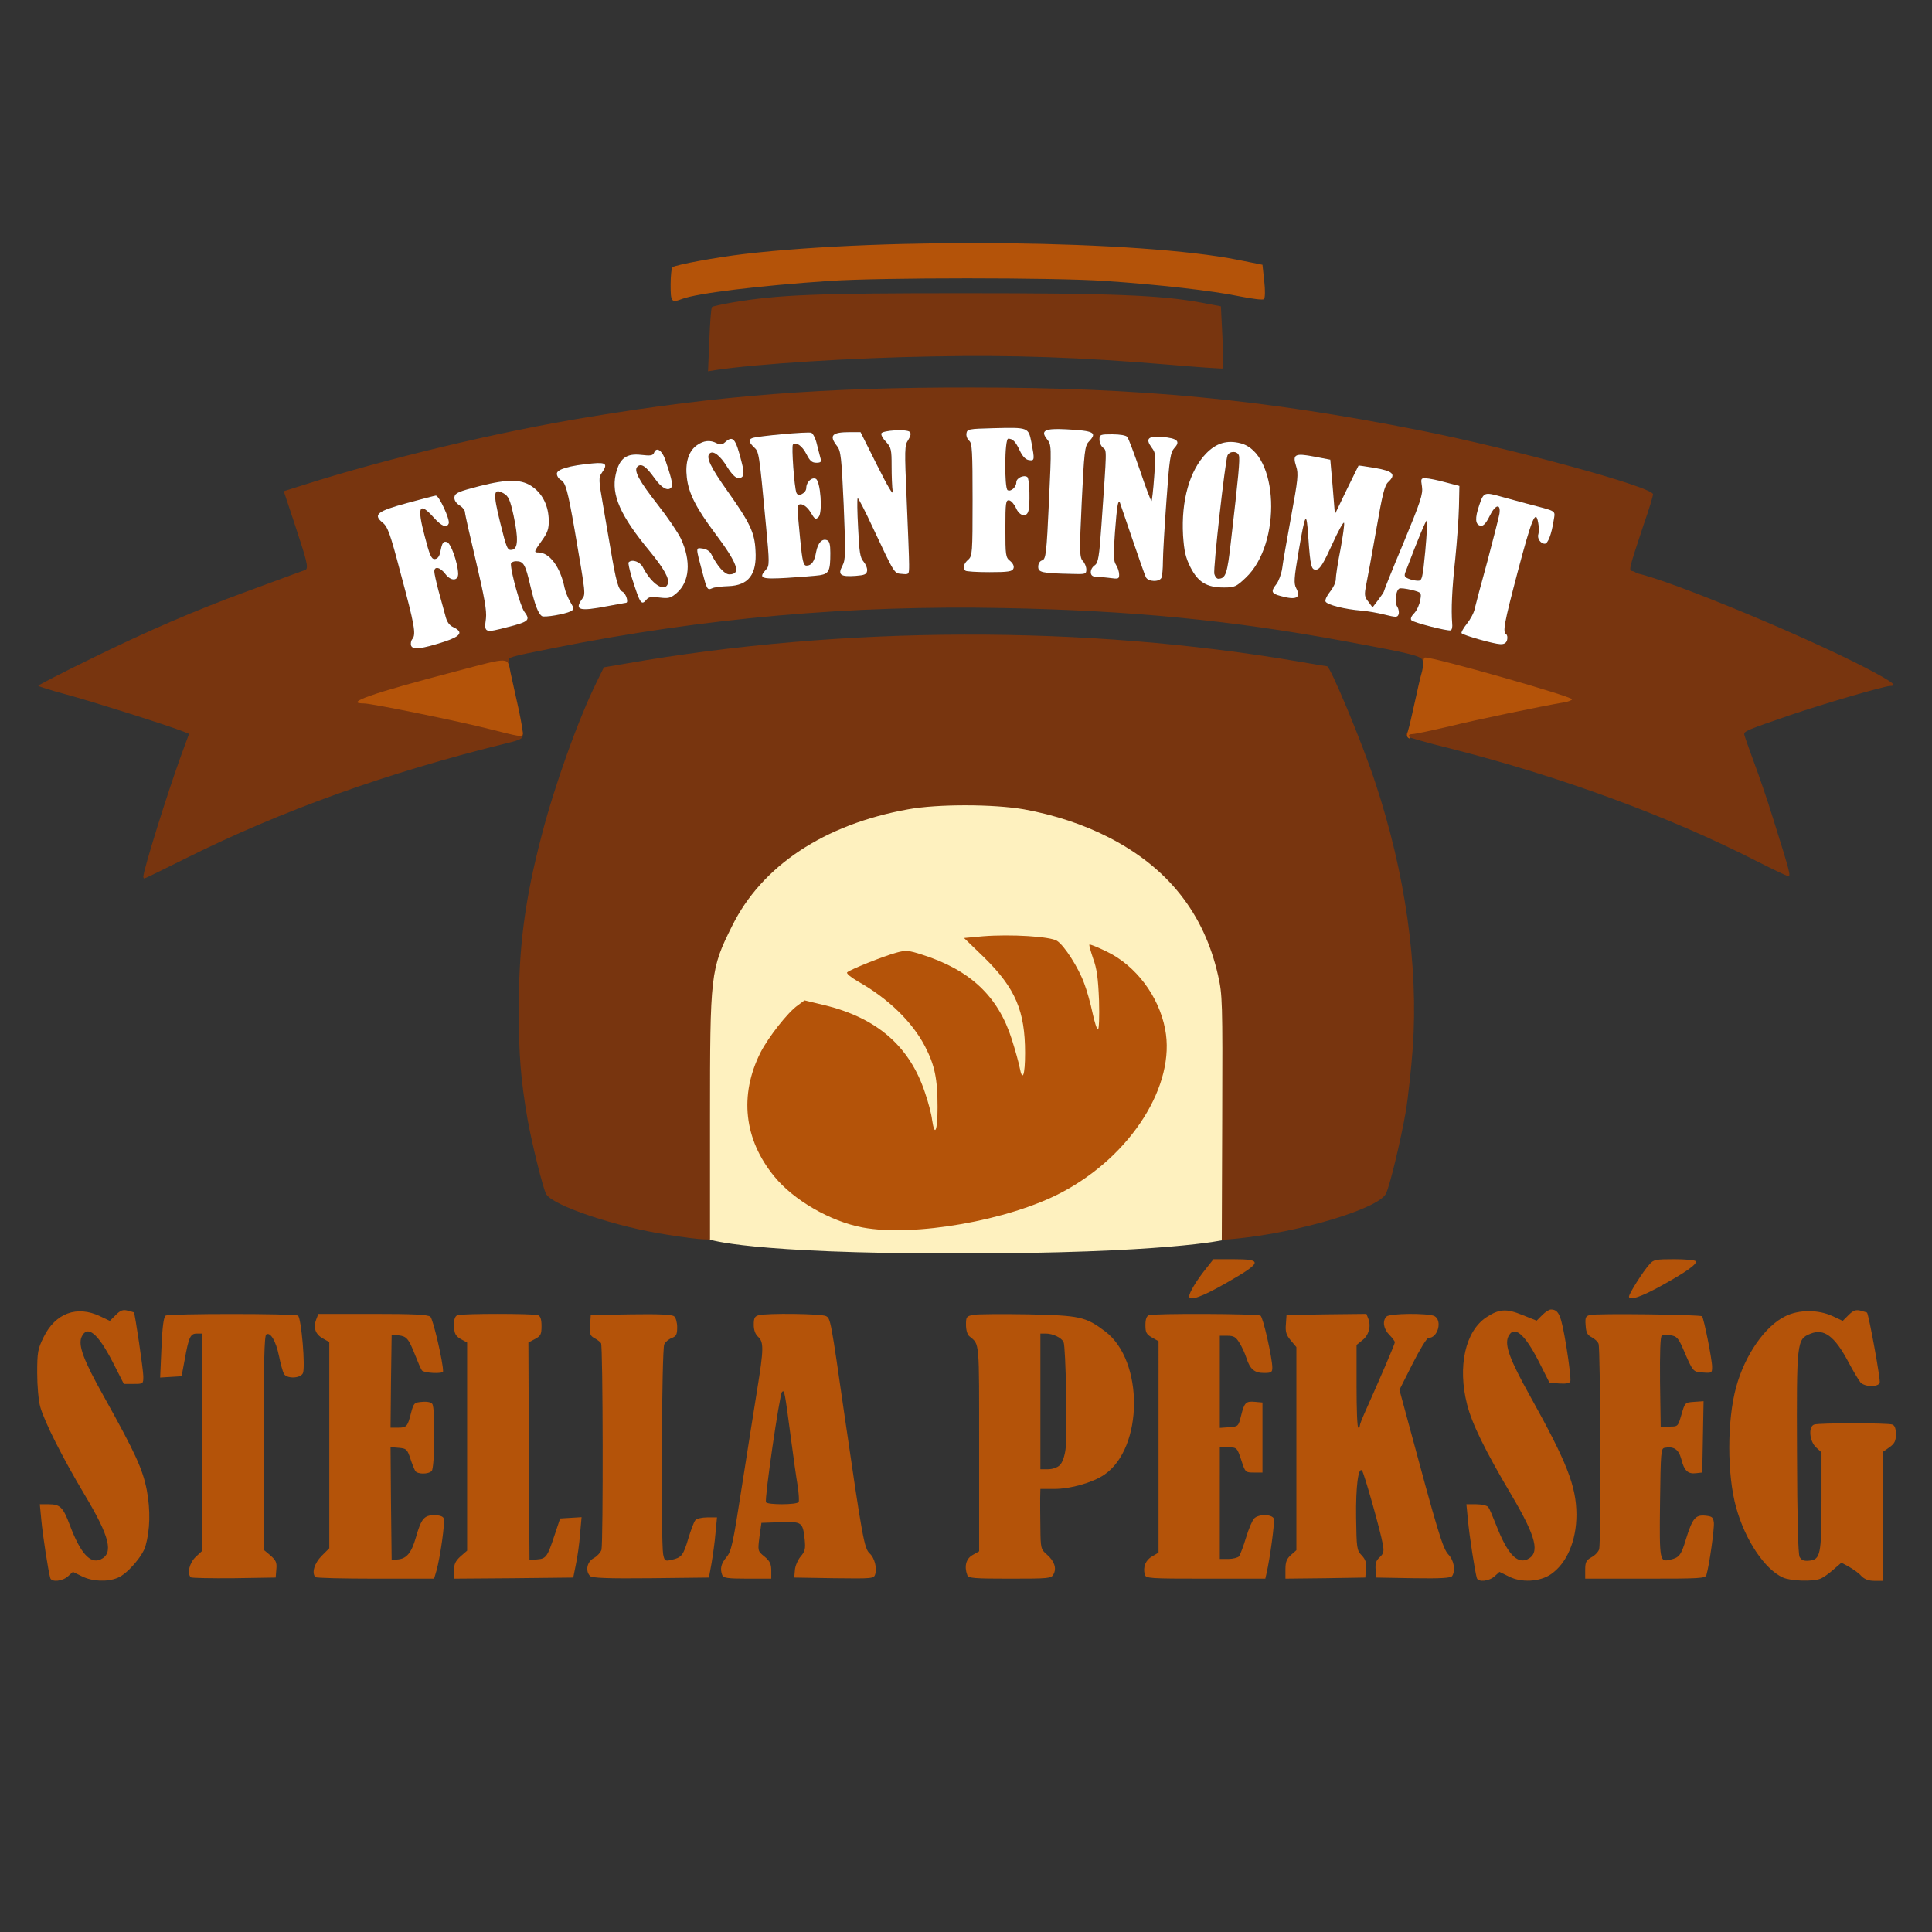 <?xml version="1.0" encoding="utf-8"?>
<!-- Generator: Adobe Illustrator 25.3.1, SVG Export Plug-In . SVG Version: 6.00 Build 0)  -->
<svg version="1.1" id="Réteg_1" xmlns="http://www.w3.org/2000/svg" xmlns:xlink="http://www.w3.org/1999/xlink" x="0px" y="0px"
	 viewBox="0 0 883 883" style="enable-background:new 0 0 883 883;" xml:space="preserve">
<rect x="0" y="0" width="883" height="883" fill="#333333" stroke="none"/>
<style type="text/css">
	.st0{display:none;}
	.st1{display:inline;}
	.st2{fill:#FFFFFF;}
	.st3{fill:#FEF1BF;}
	.st4{fill:#B45309;}
	.st5{fill:#78350F;}
</style>
<g id="l7CZmdHaYYYPdiS4zWKo7KA" class="st0">
	<g class="st1">
		<path id="pkBfESPFS" class="st2" d="M-77.5,441.5V3.5h519h519v438v438h-519h-519V441.5z M714.3,768c0.3-0.3,0.1-1-0.4-1.5
			c-1.4-1.4-544.3-0.9-544.7,0.5c-0.1,0.7,27.4,1.2,80.3,1.5C350.4,769.1,713.6,768.7,714.3,768z M714.3,747.3
			c0.3-1.7-13.2-1.8-272.2-1.8c-180.6,0-272.7,0.3-273.1,1c-0.3,0.6-0.3,1.5,0,2c0.4,0.7,91.8,0.9,272.8,0.8
			C700.1,749,714,748.9,714.3,747.3z M50.2,718.4c3.3-1.2,8.7-6.2,11.3-10.4c3.4-5.5,4.3-14.5,2.5-24.2c-1.8-9.4-4.6-15.7-17.8-39.2
			c-10-17.8-12.6-24.2-12.7-30.4c0-7,1.2-8.7,6.3-8.7c4.1-0.1,4.2-0.1,1.7-1.5c-6.3-3.6-13.9,0.6-18.6,10.1
			c-2.4,4.8-2.9,7.2-2.9,13.4c0,4.1,0.6,9.8,1.4,12.5c1.9,6.9,9.5,21.9,19.5,38.8c9.8,16.3,11.6,20.8,11.6,28.3c0,7-2.2,9.4-8.4,9.4
			c-7.2,0-10.7-4-15.7-17.7c-2-5.4-4.1-8.3-6.2-8.3c-0.5,0-0.6,1.2-0.4,2.8c0.3,1.5,1.3,7.8,2.3,14c1,6.1,2.1,11.2,2.5,11.2
			c0.3,0,1.2-0.7,1.9-1.5c1.7-2.1,7.8-1.8,12,0.5C44.6,719.7,46.3,719.9,50.2,718.4z M706,716.4c5.1-3.5,9.3-10.5,10.6-17.9
			c2.3-12.9-1.7-24.4-20.1-57c-8.4-15-11-21.5-11-27.8c0-6.1,1.5-8,6.5-8.4l4-0.3l-4.3-1.5c-4-1.2-4.7-1.2-8,0.6
			c-4.2,2.2-8.7,8.2-10.2,13.3c-4.4,15.3-0.4,28,19.5,61.6c9.7,16.3,11.5,20.6,11.5,28.1c0,7.1-2.1,9.4-8.6,9.4
			c-6.2,0-10-3.9-14.3-14.5c-4.1-10.3-4.5-10.9-6.6-11.3c-1.4-0.3-1.6,0.1-1.2,2.5c0.3,1.5,1.3,7.9,2.3,14.1
			c0.9,6.1,2,11.2,2.4,11.2s1.3-0.7,2-1.5c1.7-2.1,7.8-1.8,12,0.5C696.7,719.9,701.4,719.5,706,716.4z M830.8,717.6
			c0.8-0.8-0.4-1.1-4.6-1.1c-4.7,0-5.8-0.4-6.7-2.1c-1.8-3.2-1.9-97.2-0.2-102.2c1.7-4.6,5.4-6.7,11.9-6.7c4.7-0.1,4.7-0.1,2.3-1.5
			c-12.3-7-30.2,8.9-37.2,33c-2,6.9-2.3,10.2-2.3,24.5c0,14.4,0.3,17.5,2.4,24.5c4.4,15.2,13.2,28.2,21.5,32
			C821.3,719.6,829,719.4,830.8,717.6z M857.5,690.3V661l3.2-2.7c4.8-4,2.7-4.8-13.7-4.8s-18.2,0.6-14.2,4.8l2.7,2.8v25
			c0,20.6-0.3,25.4-1.6,27.9l-1.5,3l2.8-2.7c2.1-2,3.9-2.8,6.6-2.8c3.7,0,9.9,3.1,12.6,6.4c0.7,0.9,1.7,1.6,2.2,1.6
			S857.5,706.4,857.5,690.3z M123,717.5c0.3-0.6-0.8-2.2-2.4-3.6l-3.1-2.6l0.2-52.1L118,607l4.2-0.3c5.1-0.4,6.5,1.4,8.4,10.3
			c1.5,7.3,2.6,9.8,4.1,8.9c1.5-1,0.2-20.5-1.5-21.6c-1.6-1-52.8-1-54.4,0c-0.7,0.5-1.5,4.9-1.9,11.6c-0.7,10.3-0.6,10.8,1.2,10.4
			c1.5-0.2,2.2-1.8,3.3-7.8c2.1-12,2.2-12,8.6-12h5.5v52.9v52.9l-2.5,1.6c-1.4,0.9-2.5,2.3-2.5,3.1c0,1.3,2.5,1.5,15.9,1.5
			C116.1,718.5,122.6,718.1,123,717.5z M196.4,715.3c1.5-4.9,3.5-18.8,2.8-19.5c-1.4-1.3-3.8,2.3-5.7,8.7
			c-2.9,9.8-4.3,11.2-11.6,11.4L176,716l-0.3-28.8l-0.2-28.8l6.7,0.3l6.8,0.3l1.6,5c0.9,2.9,2.2,5,3,5c1.1,0,1.5-2.4,1.7-11.5
			c0.2-11.1-0.5-14.9-2.6-13.6c-0.5,0.3-1.3,2.3-1.7,4.3c-1.2,6.8-1.9,7.3-9.1,7.3h-6.4l0.2-24.2L176,607l5.8,0.1
			c6.9,0.2,7.6,0.8,10.8,8.9c2.4,6.2,4.4,9.3,5.5,8.3c1-1.1-2.9-18.2-4.5-19.6c-1.2-0.9-6.9-1.2-23.6-1c-18.6,0.3-22,0.5-22.3,1.8
			c-0.1,0.8,1.1,2.3,2.8,3.2l3,1.7v50.2v50.1l-3,2.8c-1.6,1.5-3,3.3-3,3.9c0,0.8,7.2,1.1,23.9,1.1h23.9L196.4,715.3z M260.2,712
			c0.6-3.3,1.5-8.2,1.8-10.8c0.6-4.4,0.5-4.9-1.1-4.5c-1.4,0.2-2.6,2.5-4.4,7.8c-3.8,11.3-3.7,11.3-11.1,11.4L239,716l-0.3-52.7
			l-0.2-52.7l3-1.6c3.3-1.7,3.9-3.9,1.4-4.9c-2.4-0.9-29.7-0.7-31.2,0.2c-1.8,1.2-0.6,3.7,2.4,5l2.4,1.2v50.6v50.6l-3,2.6
			c-1.6,1.5-3,3-3,3.4c0,0.5,10.9,0.7,24.3,0.6L259,718L260.2,712z M321,717.3c0.9-2.3,3.3-20.3,2.9-20.8c-1.4-1.4-4.1,2.5-6,9
			c-1.2,4-2.9,7.9-3.7,8.7c-0.8,0.8-4.1,1.7-7.4,2l-6,0.6l-0.6-3.3c-0.4-1.8-0.7-25.1-0.7-51.9c0-42.4,0.2-48.9,1.6-50.9
			c0.8-1.2,2.1-2.2,2.9-2.2c2.1,0,2.8-1.9,1.5-3.5c-1-1.2-4.4-1.5-16.7-1.5c-13.3,0-15.4,0.2-16,1.6c-0.4,1.1,0.1,2.2,1.3,3
			c1,0.7,2.5,1.8,3.2,2.4c1,0.9,1.2,11.6,1,51.6c-0.3,48.3-0.4,50.6-2.2,51.9c-1,0.8-2.3,1.6-2.9,1.8s-0.7,0.9-0.3,1.5
			C274,719.1,320.4,719,321,717.3z M349.5,717.6c0-0.5-1.4-2-3.1-3.2l-3.2-2.2l0.7-9c0.3-4.9,0.8-9.3,1.2-9.8
			c0.3-0.5,5.7-0.9,11.9-0.9c13.4,0,12.9-0.4,14,11.1c0.7,7.1,0.6,7.7-1.9,10.6c-1.4,1.7-2.6,3.4-2.6,3.7s6.8,0.6,15,0.6
			c13.9,0,15-0.1,15-1.8c0-1.1-0.9-2.7-2-3.7c-2.5-2.3-3.3-6.5-11.5-63c-6.4-44.4-6.4-44.4-8.7-45.6c-2.2-1.2-25.2-0.9-26.4,0.4
			c-0.4,0.4,0.2,1.7,1.4,3c3,3.2,2.9,10.8-0.3,30.7c-1.4,8.5-4.5,28.5-7,44.4c-3.7,23.6-4.9,29.4-6.5,31.1c-3.6,3.8-2.6,4.5,6,4.5
			C345.9,718.5,349.5,718.1,349.5,717.6z M478.1,717.3c0.4-0.6-0.6-2.2-2.3-3.7c-3-2.6-3.1-2.8-3.6-14.1c-0.3-6.3-0.2-13.9,0-16.7
			l0.6-5.3h6.2c7.3,0,17.4-2.9,22.7-6.5c9.5-6.5,15.2-22.8,12.8-37c-1.5-9.4-6.2-17.8-12.4-22.5c-8.6-6.5-11.8-7.2-32.4-7.8
			c-23.2-0.5-28.1,0.3-23.7,4c4.8,4,4.5,0.8,4.5,54.1V712l-3,1.7c-2,1.1-2.8,2.2-2.4,3.2c0.5,1.4,3.1,1.6,16.4,1.6
			C472.4,718.5,477.6,718.1,478.1,717.3z M575.5,718.1c0-0.2,0.7-4.1,1.5-8.7c2.3-12.5,2.3-12.9,1.4-13.4c-1.5-1-3.7,2.6-5.9,9.7
			c-1.2,4-2.7,7.9-3.2,8.6c-0.7,0.7-3.6,1.2-7.9,1.2h-6.9V687v-28.5h6.9h6.9l2,5.8c1,3.1,2.3,5.6,2.8,5.5c1-0.3,1.8-22.8,0.9-25.2
			c-0.9-2.3-2.4,0-3.8,5.5L569,655l-7.2,0.3l-7.3,0.3v-24.1v-24h6.5c6.3,0,6.6,0.1,8.5,3.3c1.1,1.7,2.5,4.8,3.1,6.7
			c1.2,3.5,3.6,7,4.9,7c1.1,0-3.1-19.4-4.4-20.2c-1.6-1.1-43.8-0.9-45.5,0.1c-1.2,0.8-1.2,1.2-0.2,2.5c0.7,0.8,2.1,1.8,3.2,2.1
			c1.8,0.6,1.9,2.3,1.9,52.1v51.5l-3,1.7c-6.6,3.8-4.3,4.2,21.5,4.2C564.5,718.5,575.5,718.3,575.5,718.1z M621,717.4
			c0.4-0.6-0.4-2.2-1.6-3.6c-2.3-2.4-2.4-3.2-2.7-19.8c-0.2-10.6,0.1-18.9,0.8-21.5c1.1-4,1.2-4.1,4.8-3.8l3.7,0.3l4.2,15
			c2.4,8.3,4.6,18.1,5,21.8c0.5,6.1,0.4,7-1.6,8.8c-1.2,1.1-1.9,2.4-1.6,3c0.4,0.5,6.9,0.9,14.5,0.9c15.2,0,16.6-0.6,12.3-5.1
			c-1.8-1.9-3.9-8.2-8.4-24.5c-11.1-40.5-13.9-51.3-13.9-53.9c0-1.4,2.7-7.9,5.9-14.4c4.8-9.5,6.5-12,8.5-12.5c2.9-0.7,3.5-3.1,1-4
			c-2.8-1.1-14.2-0.7-15,0.6c-0.4,0.6,0.2,1.9,1.4,2.9c4.5,3.6,3.3,8-11.4,40.7c-1.3,2.9-2.4,5.7-2.4,6.2c0,0.6-1.7,1-3.9,1h-3.9
			l0.2-21.8l0.1-21.9l2.9-2.5c2-1.6,2.7-3,2.3-4.1c-0.6-1.5-2.6-1.7-15.7-1.7c-16.9,0-18.2,0.6-13.6,6.1l2.6,3.1v49.4v49.4l-2.5,2.2
			c-5,4.3-3.7,4.8,12.4,4.8C615,718.5,620.6,718.1,621,717.4z M776.9,716.8c1.6-5.3,3.5-19.8,2.7-20.6c-1.3-1.3-3.8,2.9-5.7,9.4
			c-2.4,8.1-3.7,9.7-8.9,10.4c-2.4,0.4-5.6,0.4-7,0.1l-2.5-0.6l0.2-28.3L756,659l4.9-0.3c7.8-0.5,9,0.1,10.7,5.5
			c0.8,2.6,2,4.9,2.7,5.1c0.9,0.3,1.2-2.7,1.2-12.8c0-14.6-1.2-16.7-4-6.9l-1.6,5.4H763h-7l-0.3-23.7c-0.3-27-0.8-25.6,8.9-24.3
			c4.4,0.6,5.2,1.1,6.8,4.3c1,2.1,2.4,5.4,3,7.4c1.1,3.4,3.6,6.6,4.5,5.7c0.5-0.5-3.2-19.1-4-19.8c-1-1-44.8-1.2-46.3-0.2
			c-1.2,0.8-1.2,1.2-0.2,2.5c0.8,0.9,2,1.6,2.7,1.6c0.8,0,1.9,1.2,2.4,2.6c1,2.6,1.4,96.2,0.4,99.9c-0.3,1.1-1.8,2.8-3.5,3.7
			c-1.6,0.9-2.9,2.2-2.9,2.8c0,0.7,8.1,1,24.4,1C774.3,718.5,776.4,718.4,776.9,716.8z M853,615.5c-1.4-6.8-2.8-12.6-3.1-12.9
			c-0.3-0.3-1.4,0.4-2.4,1.7c-1.3,1.6-2.9,2.2-5.5,2.2h-3.7l2.8,2.9c1.6,1.7,4.7,6.3,6.8,10.3c4.7,8.8,7,11.7,7.4,9.6
			C855.5,628.5,854.4,622.3,853,615.5z M62.5,629c0-1.9-4.3-26.1-4.7-26.5c-0.2-0.3-1.3,0.5-2.3,1.8c-1.3,1.5-2.9,2.2-5.5,2.2h-3.6
			l2.4,3.3c1.4,1.7,4.3,6.9,6.6,11.5c2.4,4.7,4.7,8.2,5.6,8.2C61.8,629.5,62.5,629.3,62.5,629z M714.5,628.8
			c-0.1-3.6-4.2-24.9-4.9-25.6c-0.6-0.6-1.4-0.1-2.3,1.2c-0.9,1.5-2.3,2.1-5.1,2.1h-3.8l2.5,3.3c1.3,1.7,4,6.4,5.8,10.2
			c1.8,3.9,3.7,7.6,4.1,8.3C711.7,629.6,714.5,630,714.5,628.8z M563,580.1l3-1.6l-4.4,0.3c-3.8,0.2-4.8,0.8-8,4.6l-3.6,4.4l5-3
			C557.8,583.1,561.4,581,563,580.1z M761,582l6-3.4l-4.1-0.1c-3.9,0-6.5,1.7-8.8,5.8C753,586.2,754.6,585.7,761,582z M324.1,439
			c8.3-27.9,24.1-46.9,49.9-59.8c20.5-10.2,39.2-14.1,67.5-14.1c28.9,0,47.5,4,68.2,14.6c27,13.8,43.5,34.6,50,63.1
			c2.1,8.9,2.1,11.2,1.9,64.8l-0.2,55.6l7.3-0.9c25-3,58.5-13.6,61.7-19.6c1.7-3.1,6.9-24.7,9-37.3c1.1-6.4,2.5-18.9,3.2-27.8
			c2.6-34.1-3.6-76.4-17.1-117.1c-5.9-18-20.5-53-22-53c-0.4,0-5.9-0.9-12.1-2c-97.3-16.7-203.6-16.5-302.5,0.8L279,308l-3.2,6.5
			c-1.8,3.6-5.6,12.4-8.4,19.5c-25.5,63.7-32.8,118.6-23.3,174.5c1.8,10.2,7,31.5,8.5,34.2c2.9,5.4,32.5,15.2,55.9,18.6l12.5,1.8
			l0.5-58.5C322,449.2,322.2,445.6,324.1,439z M439.8,555.9c37.7-7.3,62.7-22,78.8-46.4c5.2-7.8,10.4-20,11.5-26.7
			c1.4-9.1-4.2-24.3-12.3-33.4c-4.6-5-11.8-10.9-13.3-10.9c-0.5,0-0.4,1.7,0.1,3.8c0.5,2,0.9,9.9,0.9,17.5v13.7h-3.8h-3.8l-1.6-7.7
			c-2.2-10.5-5.1-17.9-9.8-25.1c-5.6-8.7-6.8-9.3-20.9-9.9c-6.5-0.3-12.7-0.3-13.6,0.1c-1.4,0.5-0.6,1.8,4.4,7.2
			c11.4,12.2,15.1,22.7,15.1,43.1v13.3h-3.9c-3.7,0-3.9-0.2-4.6-3.7c-0.4-2.1-2-7.9-3.6-12.9c-6.1-19-18.3-30.9-38.9-37.9l-6.5-2.2
			l-6.5,2.2c-3.6,1.3-8,3-9.9,3.8l-3.5,1.5l3.5,1.7c10.4,5.4,22.6,17.6,28.1,28.1c4.7,9.1,5.8,14.8,5.8,30.9v13.5h-3.9
			c-3.9,0-3.9,0-4.6-4.7c-1-7.4-5.3-19.2-9.1-25.4c-7.7-12.8-21.1-22.1-37.6-26.4c-8.2-2.2-9.1-1.7-17.1,8.2
			c-10.9,13.5-15.8,27.3-13.9,38.9c3,18,16.1,33.5,36.5,42.9C397,560,414.3,560.9,439.8,555.9z M85.3,387.6
			c39.7-19.8,95.8-39.7,142.5-50.7c7.6-1.7,7.8-1.9,7.3-4.4c-0.3-1.4-1.5-6.8-2.7-12c-1.1-5.2-2.3-12.5-2.6-16.1
			c-0.5-5.9-0.3-6.8,1.3-7.2c3.4-1,36.6-7.5,48.9-9.6c35.4-6,77.4-10.3,117.5-12.2c27.2-1.3,87.5-0.7,112.5,1.1
			c44.9,3.2,97.3,10.5,135,18.8l8,1.8l0.3,4.9c0.2,2.8-0.1,6.8-0.7,9c-3,11.5-5.3,22.6-4.8,23.1c0.2,0.3,9.2,2.7,19.8,5.5
			c17.8,4.5,47.6,13.3,55.9,16.4c1.9,0.8,10.5,3.9,19,7.1c16.5,6.1,39.1,15.7,58.3,24.8c9,4.2,11.7,5.2,11.3,3.8
			c-7.5-23.8-10.1-31.5-13.6-40.7c-2.5-6.3-4.3-12.8-4.4-15.4c-0.1-3.9,0.2-4.4,2.9-5.5c8.5-3.1,43.9-14.6,50.3-16.2
			c3.9-1,7.2-2.2,7.2-2.6c0-1.6-40.3-20.4-65.5-30.5c-11.8-4.8-37.9-14.3-46.2-16.8c-2.3-0.7-1.4-6,3.1-19.7
			c2.4-7.3,4.6-14.1,4.8-15.2c0.4-2.2-2.3-3.3-27.7-10.6c-66.4-19.3-134-31-211.5-36.7c-33.2-2.4-102.3-2.4-137,0
			c-82.5,5.8-154.7,18.9-228,41.4c-6.3,1.9-11.6,3.6-11.7,3.7c-0.1,0.1,1.8,6.3,4.2,13.6c2.6,8,4.5,15.4,4.5,18.1v4.7l-7.7,2.7
			c-18.8,6.7-35.4,13-50,19.1c-16.9,7-57.3,26.3-57.3,27.3c0,0.4,6.9,2.6,15.3,5c8.3,2.4,22,6.6,30.2,9.5c14.6,5,15,5.3,15.3,8.2
			c0.2,1.7-1.8,8.6-4.6,16.4c-2.7,7.4-6.2,17.6-7.7,22.5c-1.5,5-3.6,11.6-4.5,14.8c-1,3.1-1.6,5.7-1.4,5.7S77.7,391.4,85.3,387.6z
			 M356,163c58-4.6,116-4.6,174,0c10.5,0.8,20.6,1.8,22.5,2.1l3.5,0.5l-0.5-11.3L555,143l-9-1.7c-16-2.9-36-4-89.1-4.5
			c-65.3-0.7-105,1.1-125.4,5.5l-3.5,0.8l-0.5,11.3l-0.5,11.3l5-0.6C334.8,164.8,345.6,163.9,356,163z M324,130.6
			c30-4.7,61.5-6.5,118-6.5c46.2,0,69.5,1,98,4c12.9,1.3,28.5,3.7,32.8,5c1.6,0.5,1.8,0,1.5-4.3L574,124l-11-2.2
			c-39.3-7.9-141.7-10-205-4.3c-20.3,1.9-44.6,5.7-47.6,7.6c-0.5,0.3-0.9,2.3-0.9,4.5c0,2.2,0.3,3.8,0.8,3.6
			C310.7,132.9,316.9,131.8,324,130.6z"/>
		<path id="pJidKIPh0" class="st2" d="M347.2,689.9c-0.4-0.4-0.7-2.2-0.7-3.9c0-4.1,6.8-51.4,7.6-52.6c0.3-0.5,2-0.9,3.9-0.9
			c3.9,0,3.2-2.3,6.5,22c1.1,8.5,2.6,18.7,3.1,22.5c0.6,3.9,0.9,8.4,0.7,10l-0.3,3l-10.1,0.3C352.4,690.4,347.6,690.3,347.2,689.9z"
			/>
		<path id="pUVmgK8kh" class="st2" d="M472.5,640.5v-34h5.5c5.9,0,10,1.4,11.2,3.9c0.9,2.1,1.7,48.1,0.8,54.9
			c-0.9,7.6-2.9,9.2-11,9.2h-6.5V640.5z"/>
		<path id="p8k4UGaNX" class="st2" d="M185.3,298.9c-1.2-1.1-0.9-9.2,0.3-9.9c0.6-0.4,0.7-1.4,0.4-2.4c-0.4-0.9-3.1-10.8-6.1-22.1
			c-4.5-17.1-5.8-20.8-7.9-22.5c-1.9-1.6-2.5-3-2.5-6.2c0-2.2,0.6-4.5,1.3-5c2.5-2,25.7-7.5,29.7-7.1c2.3,0.2,4.1-0.1,4.4-0.8
			c0.7-1.8,21.5-6.4,29-6.4c11.8,0,17.7,4.7,19.8,15.9c1.1,5.8,0.6,11.1-1.6,16.2c-0.5,1,0.1,2,1.8,2.8c2.6,1.5,6,8.2,7.1,14.4
			c0.4,2,1.2,4,1.8,4.4c1.1,0.7,0.9-1.3-2.4-20.2c-3.8-22-4.9-26.4-7-27.5c-1.5-0.8-1.9-2.2-1.9-6v-4.8l5.3-1.2
			c2.8-0.7,9.3-1.5,14.2-1.8c6.7-0.3,9.6-0.9,11.4-2.3c1.6-1.3,4-1.9,7.7-1.9c2.9,0,5.6-0.4,5.9-1c0.3-0.5,2.6-1,5-1
			c4.7,0,4.5-0.3,8.4,11.5c0.9,2.9,0.9,2.9,1-1.3c0.1-2.3,0.7-5.7,1.5-7.5c2.2-5.3,5-6.5,17.2-7.2c6-0.3,13.6-1,16.9-1.6
			s11.2-1.1,17.5-1.2l11.4-0.2l1.2,4l1.2,4l0.1-3.6c0.1-4.5,1-4.9,11.2-4.9h8l1.4,3.3l1.3,3.2l0.4-3.5l0.3-3.5h9.5h9.5l0.3,3.8
			c0.2,2.3-0.3,4.8-1.2,6.2c-1.4,2.1-1.5,5-0.6,23.2c0.5,11.4,1,24.8,1,29.6v8.8l-6.2-0.3L406,265l-5.2-10.5
			c-4.7-9.6-5.2-10.2-5.2-6.9c-0.1,2.3,0.7,4.5,1.9,6c1.6,1.8,2,3.4,1.8,7.4l-0.3,5l-11.5,0.1c-23.9,0.2-42.4,1.6-44.3,3.3
			c-1.8,1.5-6.3,2.1-18.2,2.5l-5,0.1l-1.1-4.4l-1-4.3l-1.2,4c-1.9,6.1-6.1,9.2-12.7,9.2c-3,0-5.7,0.5-6,1c-0.3,0.6-2.6,1-5,1
			s-7.9,0.7-12.2,1.5c-4.3,0.8-9.4,1.5-11.3,1.5s-5.4,0.7-7.8,1.5c-2.4,0.9-7.1,1.6-10.5,1.8c-3.6,0.1-6.6,0.7-7.2,1.5
			c-1.5,1.9-16,5.4-20.9,5L219,291l-0.1-7c-0.1-4.4-1.9-14-4.8-26.2c-2.5-10.6-4.7-20.1-4.7-21c-0.1-1-0.5,0-0.8,2.2l-0.6,4h-5.3
			c-2.9,0-5.2,0.5-5.2,1c0,0.6,2.5,1,5.7,1h5.8l1.7,6c0.9,3.3,1.7,8.4,1.7,11.2l0.1,5.3l-4.1,0.6c-3.9,0.7-4.1,0.8-3.5,3.7
			c1.7,8.3,2.7,10.7,5.4,11.9c2.3,1.2,2.7,1.9,2.7,5.8v4.5l-7,2.3C198.7,298.8,186.6,300.3,185.3,298.9z M289.5,249.5
			c-1.7-2.2-4.7-6.5-6.7-9.7c-1.9-3.2-3.3-5-2.9-4c0.3,1.1,1.1,5.1,1.7,9c1.4,9.7,1.1,9.3,6.3,8.9l4.6-0.4L289.5,249.5z
			 M383.2,247.3c-0.2-1.3-0.4-0.3-0.4,2.2s0.2,3.5,0.4,2.3C383.4,250.5,383.4,248.5,383.2,247.3z M372,244.5c0.8-0.7,3.5-1,6.1-0.8
			l4.7,0.3l-0.6-17.3c-0.5-14.9-0.9-17.6-2.5-19.7l-1.9-2.4l0.5,5l0.5,4.9h-5.6c-4.3,0-5.9-0.4-6.7-1.7c-0.9-1.6-1-1.5-0.8,0.7
			c0.3,2.3,0.6,2.4,5.4,2.1c2.9-0.1,5.4,0.2,5.8,0.7c0.3,0.5,0.8,5.6,1.2,11.3c0.8,12,0.1,13.4-6.1,12.7c-3.9-0.4-4.1,0.1-2.8,6.3
			c0.6,2.6,0.8,2.9,1.1,1.2C370.5,246.6,371.3,245.1,372,244.5z M323.5,247c0-0.3-1.5-2.6-3.4-5.3c-4.5-6.2-8.6-14.4-8.7-17.3V222
			l-0.9,2.3c-0.7,1.7-1.7,2.2-4.5,2.2h-3.6l5.1,6.2c2.7,3.5,5.8,8.2,6.7,10.5c1.7,4,2.1,4.3,5.6,4.3
			C321.8,247.5,323.5,247.3,323.5,247z M345.5,224.8c-0.7-6.5-1.6-12.9-2.1-14.3c-0.6-1.7-0.7-1.1-0.3,2.2c0.9,6.8-0.1,8.8-4,8.8
			h-3.3l5.1,7.9c2.8,4.3,5.2,7.7,5.4,7.6C346.5,236.8,346.1,231.4,345.5,224.8z M404,207.6c-0.3-1.2-1-2.1-1.5-2.1s-0.4,1.1,0.2,2.5
			C404,210.9,405,210.6,404,207.6z"/>
		<path id="pzFqHDIVv" class="st2" d="M673.5,295.4c-3.6-1-7.4-2.3-8.5-2.8s-5.8-1.6-10.5-2.6c-4.7-0.9-9.8-2.2-11.5-2.9
			c-2.9-1.3-13.2-3.3-28.5-5.7c-11.4-1.8-12-2.1-12-7c0-2.9,0.7-5,2.5-7.1c1.4-1.6,2.5-3.3,2.5-3.6c0-0.4-2.5-0.5-5.5-0.4
			c-4.8,0.3-5.5,0.1-5.6-1.5c0-1.4-0.2-1.3-1,0.6c-0.6,1.6-0.6,2.8,0.1,3.7c0.6,0.7,1,3.2,0.8,5.6L596,276l-4.7,0.3
			c-2.6,0.2-6.5-0.2-8.7-0.8c-3.9-1-4.1-1.2-4.1-5.1c0-2.5,0.7-5,1.9-6.5c1-1.3,2.2-4.5,2.6-7.1c0.3-2.7,1.8-10.9,3.2-18.3
			c1.7-8.5,2.7-17.2,2.7-23.5l0.1-10l4.5-0.3c2.5-0.1,7.4,0.4,11,1.1l6.5,1.4l0.5,6.1c0.3,3.3,0.8,6.3,1.1,6.6s1.6-1.9,2.8-4.9
			c2.2-5.3,2.4-5.5,5.9-5.4c2.1,0,6.9,0.6,10.7,1.3l7,1.2l0.3,4.6c0.2,3.6-0.1,5-1.8,6.6c-1.7,1.5-2.8,6-5.9,23.8
			c-2.1,12-3.7,22.1-3.5,22.3s0.8-0.9,1.4-2.5c0.6-1.6,4.7-11.5,9.1-22.1c6.3-15.3,7.9-20.1,7.9-24.2v-5.1l5.3,0.1
			c2.8,0,8.1,0.8,11.7,1.8l6.5,1.7v10.4c0,5.8-0.9,19.1-2,29.6c-1,10.4-1.5,19.9-1.1,21c0.7,1.8,0.8,1.8,2.1,0
			c0.8-1,1.8-3.9,2.4-6.5c0.6-2.5,2.6-10.3,4.5-17.3l3.4-12.7l-3.7-0.3c-3.6-0.3-3.6-0.3-3.9-5.3c-0.2-3,0.4-7.1,1.4-10.2l1.8-5.3
			h4.6c2.5,0,7,0.7,10,1.6c3,0.8,8,2.2,11,3s7.2,1.9,9.4,2.5l3.9,1.1l-0.6,7.1c-0.3,4-1.1,8.7-1.8,10.5c-1.1,3.3-1.3,3.4-6.1,3
			l-4.9-0.3l-1.4,5c-5.4,19.3-8.1,30.6-7.4,31.1c1,0.6,1.2,4.9,0.3,8.2c-0.6,2-1.2,2.2-6.3,2.1C682.5,297.3,677.1,296.4,673.5,295.4
			z M644.5,273.5c-2.2-1.4-3.3-1.2-2.6,0.6c0.3,0.9,0.6,2.1,0.6,2.7s0.8,0.3,1.8-0.6C645.8,274.6,645.8,274.3,644.5,273.5z"/>
		<path id="psUI9JqE" class="st2" d="M547.5,269.7c-2.5-1.2-4.3-3.4-6.4-7.5c-2.7-5.3-3-7-3.4-17.6c-0.7-20.1,3.1-33.6,11.6-41.3
			c4.9-4.4,11-5.7,19.1-4c6.3,1.4,7.9,2.6,11.4,9.1c4,7.2,5.3,17.8,3.9,30.1c-1.6,13.7-5.3,22.9-11.4,28.6l-4.7,4.4h-8.3
			C553.4,271.5,550,271,547.5,269.7z"/>
		<path id="pMby0ve25" class="st2" d="M520.7,266.8c-0.5-1-2.5-6.3-4.3-11.8l-3.4-10l-0.3,4.9c-0.2,2.7,0.2,5.4,0.7,5.9
			c0.6,0.6,1.1,3.5,1.1,6.4v5.3h-4.1c-2.3,0-8-0.5-12.8-1c-4.7-0.6-12.5-1.3-17.3-1.6l-8.8-0.6V259c0-4.3,0.4-5.5,1.8-5.9
			c1.7-0.6,2-2.8,2.9-23.9c0.7-14.1,0.8-23.6,0.2-24.1c-0.5-0.6-0.9,0.8-0.9,3.8v4.7l-5.2-0.3c-4.4-0.3-5.4-0.7-6.5-2.8
			c-1.3-2.5-1.3-2.5-1.3,1v3.5h5.2h5.3l0.3,9.5c0.4,13.6,0.2,14-5.8,14h-5v6.8c0,5.7,0.3,6.9,2.1,8c1.6,1.1,2,2.1,1.7,6L466,264h-14
			h-14l-0.3-4.7c-0.2-3.8,0.1-5.1,1.7-6.5c2-1.7,2.1-2.8,2.1-24.4c0-19.2-0.2-22.8-1.5-23.9c-1.2-1-1.5-2.8-1.3-6.4l0.3-5.1
			l15.8-0.3c8.7-0.1,16.5,0.2,17.4,0.7c1,0.5,2.5,0.5,3.7,0c1.3-0.6,6.6-0.6,14.1,0.1c6.6,0.6,15.4,1.4,19.5,1.6
			c8.5,0.6,9.6,1.2,10.6,5.7l0.8,3.2l0.6-3.5l0.5-3.5l7.1-0.3c9.8-0.4,12.4,0.7,12.4,5.5c0,2.2-0.7,4.5-1.9,5.7
			c-1.6,1.8-2.1,5.3-3.5,24.1c-0.9,12.2-1.6,24.6-1.6,27.7c0,8.4-0.3,8.8-7.1,8.8C522.9,268.5,521.4,268.1,520.7,266.8z
			 M501.5,222.6c0.9-11.7,0.9-13.6-0.4-15c-0.9-0.8-1.7-1.3-2-1c-0.2,0.2-0.9,10.5-1.6,22.8c-0.9,18-0.8,22.6,0.2,23.9
			c1.1,1.3,1.4,0,2-7.9C500.1,240.2,500.9,230,501.5,222.6z"/>
	</g>
</g>
<path class="st3" d="M324.3,566.5c0,0,17.3,6.4,113.1,6.4s122-6.2,122-6.2l10.1-102l-17.1-85.6l-109-28l-122,33.5L309,498.2
	L324.3,566.5z"/>
<g id="l3dMCQg9u2VCI8HSaHO9KPs">
	<g>
		<path id="p16Pwj9FVE" class="st4" d="M23,721.3c-0.9-2.9-3.5-19.8-4.1-26.5l-0.7-7.3h4c5.3,0,6.6,1.3,9.7,9.5
			c4.8,12.8,9.3,17.9,14.1,15.7c6-2.8,4.2-10.3-7.3-29.5c-10.2-17.1-18.4-33.4-20.3-40.2c-0.8-2.8-1.4-9.6-1.4-15.5
			c0-9.5,0.3-11,2.9-16.3c5.4-11.1,15.3-14.7,25.9-9.6l4.4,2.1l2.7-2.7c2.1-2.1,3.3-2.6,5.4-2c1.5,0.4,2.8,0.7,2.9,0.8
			c0.5,0.6,4.3,26.3,4.3,29.2c0,3.5,0,3.5-4.5,3.5h-4.4l-5.1-10c-6.8-13.2-11.6-17.1-14.2-11.5c-1.7,3.8,0.8,10.6,10.3,27.5
			c14.3,25.7,17.6,32.9,19.5,42.6c1.7,9.1,1.5,18.1-0.6,25.5c-1.3,4.6-8.4,12.8-12.7,14.5c-4.7,2-11.7,1.7-16.4-0.7l-4.1-2l-2.2,2
			C28.6,722.7,23.7,723.2,23,721.3z"/>
		<path id="p1KBtYi5g" class="st4" d="M675,721.3c-0.8-2.4-3.5-19.7-4.1-26.7l-0.7-7.1h4.5c2.5,0,5,0.6,5.5,1.3
			c0.5,0.6,2.1,4.4,3.6,8.2c5,12.9,9.4,17.8,14.2,15.7c6-2.8,4.2-10.1-7.2-29.4c-11.9-20.1-18.1-32.6-20.3-41.5
			c-4.4-17.2-0.8-33.5,8.9-39.8c5.8-3.8,9.1-4,16.4-1l6.5,2.6l2.6-2.6c1.4-1.4,3.1-2.5,3.9-2.5c3.7,0,4.7,2.5,7.1,17
			c1.3,8,2.1,15.1,1.8,15.8c-0.3,0.9-2,1.2-5,1l-4.5-0.3l-4.8-9.5c-6.6-13-11.5-17.1-14.1-11.5c-1.7,3.8,0.8,10.5,9.7,26.5
			c17.2,30.9,21.4,41.6,21.5,54.7c0,12-4.4,22.3-11.7,27.3c-5.1,3.5-13.6,3.9-19.2,1l-4.3-2.1l-2.2,2
			C680.6,722.7,675.7,723.2,675,721.3z"/>
		<path id="p1BsJyEGUm" class="st4" d="M814.9,721c-8.3-3.7-17.3-17.1-21.4-32c-4.2-14.9-4.2-39.9,0-55.1
			c4-14.6,13.2-27.9,22.6-32.4c6.1-3,15-3,21.4,0l4.7,2.2l2.7-2.7c2.1-2.1,3.3-2.5,5.4-2c1.5,0.4,2.8,0.8,3,0.9
			c0.8,0.9,6.3,30.9,5.8,32.1c-0.8,2.1-6.9,1.9-8.8-0.2c-0.8-1-3.3-5.1-5.4-9.1c-6.4-12.1-11.3-15.7-17.5-13.1
			c-6.2,2.5-6.3,3.3-6.1,54.2c0.1,30.7,0.5,46.4,1.2,47.8c0.9,1.5,1.9,1.9,4.3,1.7c5.2-0.5,5.7-2.6,5.7-27.4v-22.1l-2.5-2.3
			c-3-2.8-3.6-9.4-0.9-10.4c2-0.8,33.8-0.8,35.8,0c1.1,0.4,1.6,1.9,1.6,4.4c0,3.1-0.6,4.3-3,6l-3,2.1v29.5v29.4h-3.8
			c-2.7,0-4.5-0.7-6-2.2c-1.1-1.3-3.7-3.1-5.6-4.2l-3.5-1.9l-3.7,3.2c-2,1.8-4.7,3.7-6.1,4.2C828.3,722.9,818.5,722.6,814.9,721z"/>
		<path id="pPvppT5FG" class="st4" d="M87.2,720.9c-1.8-1.8-0.6-6.7,2.3-9.4l3-2.8v-49.6v-49.6H90c-3,0-3.7,1.5-5.6,12L83,629
			l-4.9,0.3l-4.9,0.3l0.6-13.7c0.4-9.5,1-14,1.9-14.6c1.6-1,58.9-1,60.5,0c1.5,1,3.5,24,2.2,26.4s-7.5,2.5-8.7,0.1
			c-0.5-1-1.5-4.6-2.2-8.1c-1.4-6.8-3.9-11-5.8-9.8c-0.9,0.5-1.2,13.5-1.2,49.6v48.8l3.1,2.6c2.5,2.2,3,3.2,2.7,6.3L126,721
			l-19.1,0.3C96.5,721.4,87.6,721.2,87.2,720.9z"/>
		<path id="py5EjQjpc" class="st4" d="M144.2,720.8c-1.9-1.8-0.5-6.4,2.8-9.7l3.5-3.5v-47.1v-47.1l-3-1.7c-3.4-1.9-4.4-5-3-8.6
			l1-2.6h24.8c18.4,0,25.2,0.3,26.4,1.3c1.2,0.9,5.9,21.1,5.8,25c0,1.2-8.7,0.8-9.7-0.5c-0.5-0.7-1.9-4-3.2-7.3
			c-2.9-7.3-3.8-8.3-7.6-8.7l-3-0.3l-0.3,21.3l-0.2,21.2h3.4c4,0,4.4-0.5,6-6.9c1.2-4.4,1.4-4.6,5.1-4.9c2.4-0.2,4.1,0.2,4.6,1
			c1.4,2.1,1.1,29.2-0.3,30.6c-1.6,1.6-6.5,1.5-7.5,0c-0.4-0.7-1.5-3.3-2.3-5.8c-1.4-4.2-1.8-4.5-5.3-4.8l-3.7-0.3l0.2,25.8L179,713
			l3-0.3c3.9-0.4,6.1-3.1,8.1-10.1c2.4-8.5,3.8-10.1,8.3-10.1c2.5,0,4.1,0.5,4.4,1.5c0.7,1.6-1.6,17.7-3.3,23.8l-1.1,3.7h-26.8
			C156.9,721.5,144.5,721.2,144.2,720.8z"/>
		<path id="pIFWYMavN" class="st4" d="M207.5,717.7c0-2.9,0.7-4.3,3-6.4l3-2.6v-47.6v-47.5l-2.2-1.2c-3.1-1.6-3.8-2.8-3.8-7
			c0-2.5,0.5-3.9,1.6-4.3c2-0.8,34.8-0.8,36.8,0c1.1,0.4,1.6,1.9,1.6,5c0,3.8-0.4,4.5-3,5.9l-3,1.6l0.2,49.7L242,713l3.5-0.3
			c4.1-0.3,4.7-1.2,8-11.2l2.5-7.5l4.9-0.3l4.9-0.3l-0.7,7.8c-0.3,4.3-1.2,10.5-1.9,13.8l-1.2,6l-27.2,0.3l-27.3,0.2V717.7z"/>
		<path id="p13ieXRAWv" class="st4" d="M269.7,720.3c-2.3-2.3-1.4-6.6,1.7-8.2c1.6-0.9,3.1-2.6,3.5-3.8c0.8-3.3,0.7-93.1-0.2-94.4
			c-0.4-0.6-1.7-1.6-3-2.3c-2-1.1-2.3-1.9-2-5.9l0.3-4.7l18.4-0.3c12.7-0.2,18.8,0.1,19.7,0.9c0.8,0.6,1.4,2.9,1.4,5
			c0,3.3-0.4,4.1-2.4,4.9c-1.4,0.5-3,1.8-3.5,2.9c-1.2,2.2-1.6,90.4-0.5,96c0.6,3,0.9,3.2,3.8,2.5c4.6-1,5.4-2,7.7-9.8
			c1.2-3.9,2.6-7.7,3.2-8.3c0.5-0.7,3-1.3,5.4-1.3h4.5l-0.7,7.3c-0.3,3.9-1.2,10.1-1.8,13.7L324,721l-26.5,0.3
			C277.7,721.5,270.6,721.2,269.7,720.3z"/>
		<path id="p1EDv9mMzr" class="st4" d="M330.1,719.9c-1.1-2.9-0.6-5.2,1.9-8.2c2.3-2.7,3-6.1,7-31.9c2.5-15.8,5.6-35.8,7-44.3
			c3.1-19,3.1-22.1,0.5-24.5c-1.3-1.2-2-3.1-2-5.5c0-3.1,0.4-3.9,2.3-4.4c3.7-1,28.7-0.7,30.7,0.4c2.1,1.1,2.2,1.6,8.5,45.5
			c8.2,56.3,9,60.7,11.5,63c2.2,2,3.4,6.6,2.5,9.5c-0.6,2-1.3,2-18.8,1.8L363,721l0.3-3.4c0.1-1.8,1.3-4.6,2.6-6.2
			c2-2.3,2.3-3.5,1.9-7.6c-0.9-8.2-1.2-8.4-11.1-8.1L348,696l-0.9,6.4c-0.8,6.4-0.8,6.5,2.3,9c2.5,2.1,3.1,3.4,3.1,6.4v3.7h-10.9
			C332.6,721.5,330.6,721.2,330.1,719.9z M365,686.5c0.3-0.5,0.1-3.8-0.4-7.2c-0.6-3.5-2-13.3-3.1-21.8c-2.9-22-3-22.4-4.1-21.3
			c-1.1,1.1-8.1,49.1-7.3,50.4C350.8,687.8,364.2,687.8,365,686.5z"/>
		<path id="psGRgHypc" class="st4" d="M442.1,719.9c-1.5-4-0.6-7.5,2.4-9.2l3-1.7v-47.2c0-50,0.3-47.1-4.5-51.1
			c-0.9-0.7-1.5-2.9-1.5-5.2c0-3.7,0.2-3.9,3.4-4.6c1.9-0.3,13.1-0.4,24.8-0.2c23.9,0.5,26.5,1.1,35.4,7.8
			c17.8,13.4,17.5,53.3-0.4,65.5c-5.3,3.6-15.4,6.5-22.8,6.5h-6.4l-0.1,4.3c0,2.3,0,8.5,0.1,13.7c0.1,9.1,0.2,9.6,3,12
			c3.4,3,4.5,6.2,3,9c-1,1.9-2,2-19.9,2C445.3,721.5,442.6,721.3,442.1,719.9z M484.4,669.6c1.2-1.2,2.2-4.1,2.6-7.3
			c0.9-6.8,0.1-46.7-0.9-48.9c-0.9-2-4.9-3.9-8.1-3.9h-2.5v31v31h3.5C481.1,671.5,483.3,670.7,484.4,669.6z"/>
		<path id="pZNOLmjDY" class="st4" d="M523.2,719.6c-0.9-3.5,0.4-6.6,3.4-8.3l2.9-1.7v-48.3V613l-3-1.7c-2.5-1.4-3-2.3-3-5.6
			c0-2.7,0.5-4.2,1.6-4.6c2.2-0.9,49.7-0.7,51,0.2c1.2,0.7,5.4,19.5,5.4,23.8c0,2.1-0.5,2.4-3.8,2.4c-4.4,0-6.4-1.7-8.1-7
			c-0.6-1.9-2-5-3.1-6.7c-1.6-2.7-2.6-3.3-5.5-3.3h-3.5v21.1v21l4.3-0.3c4.1-0.3,4.2-0.4,5.4-5.2c1.5-6.1,2.2-6.8,6.4-6.4l3.4,0.3
			v16v16h-3.9c-3.9,0-4-0.1-5.8-5.7c-1.9-5.7-2-5.8-5.9-5.8h-3.9V687v25.5h3.9c2.1,0,4.3-0.6,4.9-1.2c0.5-0.7,2-4.6,3.2-8.6
			s2.9-7.9,3.7-8.7c2-2.1,8.2-2,9,0.1c0.5,1.4-1.8,18.5-3.4,25.2l-0.5,2.2H551C525.1,721.5,523.7,721.4,523.2,719.6z"/>
		<path id="p1D6RpnJyk" class="st4" d="M587.5,717.2c0-3.4,0.6-4.8,2.5-6.5l2.5-2.2v-46.4v-46.4l-2.6-3.1c-2-2.4-2.5-3.9-2.2-7.3
			l0.3-4.3l18.3-0.3l18.2-0.2l0.9,2.3c1.3,3.4,0.2,7.5-2.8,9.8l-2.6,2.1v18.9c0,10.4,0.3,18.9,0.8,18.9c0.4,0,0.7-0.4,0.7-1
			c0-0.5,1.1-3.3,2.4-6.2c7.1-15.9,13.6-31,13.6-31.8c0-0.5-1.1-2-2.5-3.4c-2.7-2.7-3.3-6.4-1.3-8.4c1.5-1.5,19.1-1.6,21.9-0.2
			c3.7,2,1.6,10-2.7,10c-0.8,0-3.9,5.1-7.3,11.8l-6,11.9l3.9,14.4c13.6,50.5,15.9,58.2,18.5,60.9c2.5,2.6,3.3,7.2,1.7,9.8
			c-0.7,0.9-4.9,1.2-17.8,1L629,721l-0.3-3.7c-0.2-2.7,0.2-4.1,1.9-5.6c1.8-1.7,2-2.7,1.4-5.9c-1.1-6.3-8.6-32.7-9.5-33.7
			c-1.7-1.8-2.9,7.4-2.7,21.6c0.2,13.8,0.3,14.8,2.5,17.1c1.8,1.9,2.3,3.4,2,6.3L624,721l-18.2,0.3l-18.3,0.2V717.2z"/>
		<path id="pW5xgESW8" class="st4" d="M724.5,717.5c0-3.5,0.4-4.4,2.9-5.8c1.7-0.9,3.2-2.6,3.5-3.7c0.8-3,0.6-91.7-0.3-93.8
			c-0.3-1-1.8-2.3-3.1-3c-2-1-2.6-2.1-2.8-5.4c-0.3-3.7,0-4.3,2-4.8c2.9-0.8,50.4-0.2,51.2,0.6s4.6,19.7,4.6,23.1
			c0,2.8-0.1,2.9-4.2,2.6c-4.6-0.3-4.5-0.2-9.1-10.9c-2.1-4.8-2.9-5.7-5.6-6.1c-1.7-0.2-3.5-0.2-4.1,0.2c-0.7,0.4-0.9,7.7-0.8,21.1
			L759,652h4c3.9,0,3.9,0,5.5-5.5s1.6-5.5,5.8-5.8l4.3-0.3l-0.3,16.3L778,673l-2.8,0.3c-3.8,0.5-5.5-1.2-6.8-6.5
			c-1.2-4.4-3.4-5.9-7.6-5.1c-1.7,0.3-1.8,2-2.1,25.2c-0.3,26.8-0.2,27.1,4.8,25.9c3.9-0.9,4.9-2.1,7-9.2c3-9.6,4.3-11.3,8.8-10.9
			c3.2,0.3,3.7,0.7,4,3.2c0.3,2.6-2.1,19.6-3.4,23.9c-0.5,1.6-2.7,1.7-28,1.7h-27.4V717.5z"/>
		<path id="pfdKQlkOD" class="st4" d="M543.5,592.5c0-1.7,3.5-7.5,7.7-12.7l3.4-4.3h8.9c13.9,0,13.5,1.4-3.1,10.9
			C549.4,592.7,543.5,594.8,543.5,592.5z"/>
		<path id="p11KunzCqZ" class="st4" d="M744.5,592.6c0-1.3,6.4-11.5,9.4-14.8c1.8-2.1,2.9-2.3,11.2-2.3c5.1,0,9.5,0.4,9.9,0.9
			c0.8,1.3-4.3,4.9-15.3,11C750,592.8,744.5,594.6,744.5,592.6z"/>
	</g>
</g>
<g id="lPxdTDiG77vRpqNhObm8BQ">
	<g>
		<path class="st5" d="M233.9,251.3c-2,0.3-2.4-0.8-5.3-12.5c-3.4-13.8-3.1-15.9,1.6-13.3c2.2,1.3,2.9,2.8,4.5,10
			C237,246.3,236.8,250.9,233.9,251.3z"/>
		<path class="st5" d="M651.4,251.9c-1.2,12.6-1.5,13.6-3.4,13.5c-1.1,0-3-0.4-4.2-0.9c-2-0.8-2.2-1.3-1.2-3.7
			c5.5-14.5,9.2-23.4,9.6-23C652.4,238.1,652.1,244.4,651.4,251.9z"/>
		<path class="st5" d="M562.6,247.3c-1.7,15.2-2.4,17.1-5.8,17.2c-0.7,0-1.5-1-1.8-2.2c-0.6-2.4,4.9-51,6-54.1
			c0.9-2.1,4.4-2.2,5.2-0.1C566.8,209.7,566,217.9,562.6,247.3z"/>
		<path id="pTbLI3EBH" class="st5" d="M755.5,225.9c0-3.3-63.8-20.7-107-29.3c-71.4-14.1-127.6-19.5-204.5-19.5
			c-67.2-0.1-115.2,3.6-175,13.5c-41.1,6.7-93.1,19.2-130.1,31l-9.2,2.9l5.4,16.3c4.9,14.9,5.9,18.3,4.7,19.6l0,0
			c-0.2,0.2-0.5,0.4-0.8,0.5c-1.3,0.5-1.3,1-0.1,3.8s11.3,34,15.7,48.3c0.7,2.2,1.8,5.5,2.6,7.3c1.5,3.7,4,4.1,12.2,1.6l0,0
			c0.4-0.1,0.8-0.2,1.2-0.4c1.9-0.6,3.8-1.2,5.7-1.8l0,0c9.5-3,19.1-5.6,32.6-9.1c18.9-4.9,22.6-5.9,23.3-7.3l0,0
			c0.1-0.3,0.2-0.6,0.2-0.9c0-2.1-0.6-2,21-6.3c68.4-13.7,135.3-19.6,205.5-18.2c57.9,1.1,104.2,5.6,156,15.2
			c30.8,5.7,35,6.7,35.3,9c0,0.2,0.1,0.4,0.2,0.6l0,0c0.9,1.3,4.4,2.3,15.8,5.2c13.2,3.2,29.7,7.9,39.8,11.2c2.7,0.9,5,1.6,6.6,2.2
			c1.7,0.6,2.7,1.1,2.9,1.3c0.4,0.7,2.6,0.9,5.5,0.5c3.4-0.3,5.2-1.1,6.5-2.8c2-2.7,17.9-49.7,17.9-52.9c0-1.1,0.7-2.3,1.5-2.6
			c1.5-0.7,1.8-2,1-2.9c-0.3-0.3-0.8-0.6-1.4-0.8c-2.2-0.5-2.6,0.8,4.8-21.6C753.7,232.8,755.5,226.6,755.5,225.9z M186.1,229.9
			c6.5-1.8,12.4-3.3,13.1-3.4c1.5,0,6.5,10.9,5.9,12.7c-0.9,2.3-3.2,1.4-6.9-2.7c-6.6-7.4-7.7-5.1-4.1,8.5c2.2,8.5,3,10.5,4.5,10.5
			c1.2,0,2.1-1,2.5-2.7c1-4.9,1.4-5.5,3.1-5.1c1.8,0.3,5,9.4,5.2,14.4c0.1,3.5-3.3,3.6-5.8,0.3c-2.4-3.2-5.1-3.8-5.1-1.2
			c0,0.9,0.9,4.9,1.9,8.7c1.1,3.9,2.5,9,3.1,11.3c0.7,3,1.8,4.6,3.8,5.5c4.6,2.2,3.3,4.1-4.3,6.6c-10.3,3.3-14.3,3.8-15.1,1.8
			c-0.3-0.9-0.1-2.3,0.6-3.1c1.7-2.1,1-6.3-5.4-30c-4.8-18.3-5.9-21.3-8.3-23.2C170.4,235.2,172.4,233.6,186.1,229.9z M260.8,279.4
			c-2.6,1.3-12,2.9-13.1,2.2c-1.7-1.1-3.2-5-5.3-13.8c-2.3-9.9-3.1-11.3-6.5-11.3c-1.3,0-2.4,0.6-2.4,1.3c0.1,4.3,4.3,19.1,6.1,21.7
			c2.9,3.9,2.2,4.6-7.2,7c-11,2.9-11.2,2.8-10.3-3.9c0.4-3.5-0.7-9.6-4.5-25.8c-2.8-11.7-5.1-21.9-5.1-22.7c0-0.9-1.1-2.3-2.6-3.2
			c-1.6-1.1-2.4-2.4-2.2-3.8c0.3-1.8,2-2.5,11.3-4.9c13.4-3.4,19.7-3.3,24.8,0.6c4.4,3.3,6.9,8.7,7,14.9c0.1,3.9-0.5,5.7-3.1,9.3
			c-3.7,5.2-3.8,5.5-1.6,5.5c5,0,10,6.6,11.9,16c0.4,1.9,1.6,4.9,2.7,6.7C262.5,278.3,262.5,278.4,260.8,279.4z M286.1,275.5
			c-0.2,0-4,0.7-8.3,1.5c-13,2.5-15.4,1.9-11.8-3.2c1.7-2.4,1.8-1.4-3.4-31.8c-3.1-17.7-4.1-21.4-6.2-22.6c-1-0.5-1.9-1.8-1.9-2.9
			c0-2,5.6-3.7,16.3-4.7c6.3-0.6,7.1,0.3,4.2,4.4c-1.4,2-1.4,3.3,0.5,14c1.1,6.5,2.7,15.7,3.5,20.4c2.6,15.4,3.6,18.9,5.6,19.9
			C286.2,271.4,287.4,275.5,286.1,275.5z M309.2,271.1c-2.7,2.3-3.7,2.5-7.8,2c-3.5-0.5-4.9-0.3-5.9,0.9c-2.4,2.9-2.9,2.1-6.8-10.2
			c-1-3.5-1.7-6.5-1.4-6.8c1.6-1.6,5.3-0.3,6.6,2.4c3.9,7.5,9.8,11.4,11.3,7.5c0.9-2.3-1.7-7-8.2-14.9
			c-13.5-16.3-17.7-25.8-15.6-35.2c1.7-7.3,4.8-9.7,11.7-8.9c4.1,0.5,5.3,0.3,5.8-0.9c1-2.8,3.4-1.5,5,2.7
			c2.8,8.1,3.7,11.8,3.1,12.8c-1.4,2.3-4.5,0.8-7.9-4c-3.9-5.5-6.1-6.9-7.8-5.2c-1.8,1.8,0.9,6.6,9.5,17.6c4.4,5.6,9,12.4,10.4,15.3
			C316,256.5,315.2,266,309.2,271.1z M332.8,267.9c-3.2,0.1-6.5,0.5-7.4,1c-2.1,0.9-2.3,0.6-4.4-7.4c-3.1-11.7-3.1-11.2,0.1-10.8
			c1.7,0.2,3.3,1.2,3.9,2.4c2.8,5.6,6.1,9.4,8.3,9.4c5.6,0,3.9-4.9-6.6-18.9c-8.6-11.5-12-18.2-12.8-25.4c-0.8-6.8,0.8-12,4.6-14.7
			c3.1-2.2,6.1-2.5,9.1-0.9c1.6,0.8,2.5,0.7,3.8-0.5c3.6-3.2,4.8-1.8,7.5,8.9c1.5,5.7,1.2,7.5-1.5,7.5c-1.2,0-3-1.8-5-5
			c-3.3-5.4-6.5-7.8-8.1-6.2c-1.7,1.7,0.4,6.2,8.3,17.3c10.2,14.4,12.3,18.8,12.7,27C346,262.6,342.1,267.6,332.8,267.9z
			 M374.7,262.9c-2.1,0.3-8.8,0.8-14.9,1.2c-12,0.7-13.3,0.2-9.7-3.8c1.6-1.6,1.6-3.1,0-20c-3.2-34-3.2-33.7-5.5-35.9
			c-2.4-2.3-2.7-3.5-0.7-4.2c2.4-0.9,25.4-3,26.9-2.4c0.8,0.3,2,2.7,2.6,5.4c0.7,2.6,1.4,5.6,1.7,6.6c0.4,1.3-0.1,1.7-2,1.7
			c-2,0-3-0.9-4.5-3.9c-2-3.9-4.8-5.8-6.2-4.4c-0.7,0.8,0.6,19.4,1.6,22c0.7,2.1,4.5,0.2,4.5-2.2c0-2.6,2.4-5,4.3-4.2
			c2.2,0.8,3.3,15.6,1.3,17.5c-1.3,1.3-1.7,1.1-3.6-2.1c-2.3-3.9-6-5.1-6-1.9c0,0.9,0.5,7.2,1.2,14c1,10.3,1.5,12.2,2.9,12.2
			c2.3,0,3.6-1.8,4.4-6.2c0.8-4.2,2.7-6.3,5-5.4c1.1,0.4,1.5,2,1.5,5.8C379.5,260.9,378.9,262.2,374.7,262.9z M414.4,228.6
			c0.6,13.7,1.1,26.9,1.1,29.4c0,4.6,0,4.6-3.2,4.3c-3.7-0.3-3.2,0.5-13.4-21.2c-3.5-7.6-6.7-13.7-6.9-13.4
			c-0.3,0.2-0.2,6.4,0.2,13.6c0.5,11,0.9,13.6,2.5,15.4c1,1.2,1.8,3.1,1.6,4.2c-0.2,1.6-1.2,2-5.3,2.3c-6.9,0.5-8.2-0.5-6-4.6
			c1.5-2.9,1.5-5.6,0.6-27.8c-1-22-1.3-24.8-3.1-27c-3.7-4.8-2.3-6.3,6-6.3h4.8l7.6,15.2c4.8,9.6,7.4,14,7.1,11.9
			c-0.3-1.8-0.5-7.1-0.5-11.6c0-7.4-0.2-8.5-2.5-11c-1.5-1.5-2.4-3.2-2.2-3.9c0.5-1.4,11.6-2.1,13-0.7c0.7,0.7,0.4,1.9-0.7,3.7
			C413.4,203.5,413.4,205.5,414.4,228.6z M670.4,285.1c1.6-2,3.3-5.1,3.6-6.9c0.4-1.8,3-11.5,5.8-21.7c2.7-10.2,5.2-20,5.5-21.7
			c0.7-5-2-4.2-4.6,1.3c-1.6,3.2-2.8,4.4-4,4.2c-2.5-0.5-2.7-3.4-0.6-9.5c2-5.9,2.3-6,10.4-3.7c3,0.8,8,2.2,11,3
			c14.5,3.8,13.3,3,12.6,7.7c-1,6.4-2.6,10.7-4.1,10.7c-1.9,0-3.6-2.5-2.9-4.4c0.3-0.9,0.3-3.3-0.1-5.2c-1.1-6.3-2.8-2.3-9.4,22.6
			c-6.2,23.6-6.9,27.4-5.2,28.4c0.5,0.3,0.7,1.5,0.4,2.6c-0.4,1.4-1.3,2-3.2,1.9c-2.9-0.1-16.7-4-17.6-5
			C667.7,289.1,668.8,287.1,670.4,285.1z M470.3,210.3c-1.5-0.2-2.9-1.6-4.2-4.3c-1.9-4.1-3.2-5.5-5.3-5.5c-1.7,0-1.8,22.5-0.3,23.5
			c1.5,0.9,4-1.4,4-3.6c0-1.9,3.3-3.5,5-2.4c1.1,0.7,1.4,13.3,0.4,15.9c-1,2.7-4,1.8-5.5-1.6c-0.8-1.8-2.2-3.4-3.1-3.6
			c-1.6-0.3-1.8,0.8-1.8,12.8c0,12.3,0.1,13.3,2.2,14.9c1.3,1.1,1.9,2.4,1.5,3.4c-0.5,1.4-2.3,1.7-11,1.7c-5.7,0-10.7-0.3-11-0.7
			c-1.3-1.2-0.7-3.3,1.3-5c1.9-1.7,2-3,2-27.4c0-21.9-0.2-25.8-1.5-26.9c-0.9-0.7-1.5-2.3-1.3-3.4c0.3-2,1-2.1,12.3-2.4
			c16.1-0.4,16-0.4,17.4,6.5C472.9,210.1,472.9,210.7,470.3,210.3z M494.9,256.4c0.9,0.9,1.6,2.7,1.6,3.9c0,2.1-0.4,2.2-6.7,2
			c-13.8-0.3-15.3-0.7-15.3-3.3c0-1.4,0.7-2.6,1.8-2.9c1.7-0.6,2-2.9,3.1-26.7c1.2-25.8,1.2-26-0.9-28.7c-3.1-3.9-1-5,8.7-4.5
			c13,0.7,14.4,1.5,10.4,5.7c-1.8,1.9-2.1,4.7-3.2,27.4C493.3,252.3,493.4,254.7,494.9,256.4z M536.8,204.7
			c-1.9,2.1-2.3,4.7-3.7,24.3c-0.9,12.2-1.6,24.6-1.6,27.7c0,3.1-0.3,6.3-0.6,7.2c-0.8,2.2-6.1,2.1-7.2-0.1c-0.5-1-3.3-9-6.3-17.8
			s-5.5-16.2-5.6-16.4c-0.8-1.3-1.3,1.7-2.2,13.4c-0.8,10.8-0.7,13.4,0.5,15.2c0.8,1.2,1.4,3.2,1.4,4.4c0,2-0.3,2.1-4.6,1.5
			c-2.6-0.3-5.5-0.6-6.5-0.6c-2.5,0-2.5-3.5,0-5.2c1.5-1.1,2-3.7,3-18.3c2.5-35.8,2.5-33.9,0.7-35.4c-0.9-0.7-1.6-2.4-1.6-3.7
			c0-2.3,0.4-2.4,5.9-2.4c3.5,0,6.3,0.5,6.8,1.2c0.6,0.7,3.2,7.7,5.9,15.5c2.6,7.8,5,14,5.2,13.8s0.8-5.2,1.2-11
			c0.8-10,0.8-10.9-1.2-13.5c-2.9-4-1.6-5.3,4.9-4.8C538.1,200.3,539.6,201.7,536.8,204.7z M569.3,264.1c-4.3,4.1-5.1,4.4-10,4.4
			c-7.8,0-11.7-2.4-15.2-9.2c-2.3-4.6-2.9-7.4-3.4-14.6c-0.9-15.9,3-29.7,10.6-37.5c4.6-4.7,9.5-6.2,15.7-4.6
			C584.4,207,586,248.5,569.3,264.1z M645.1,283.5c-0.6-0.6-0.2-1.8,1.3-3.3c1.2-1.3,2.4-4,2.7-5.9c0.6-3.5,0.6-3.5-4-4.7
			c-2.6-0.6-5.1-0.9-5.6-0.6c-1.6,1-2.2,6.3-0.9,8.3c0.7,1.1,0.9,2.6,0.6,3.5c-0.5,1.4-1.2,1.4-6.4,0.1c-3.2-0.8-7.8-1.6-10.3-1.8
			c-7.9-0.6-16.1-2.7-16.7-4.2c-0.3-0.7,0.7-2.8,2.1-4.5c1.4-1.7,2.6-4.2,2.6-5.6c0-1.5,0.9-7.5,2.1-13.5c1.1-5.9,1.9-11.5,1.7-12.3
			s-2.6,3.5-5.4,9.7c-3.9,8.6-5.6,11.4-7.1,11.6c-2.5,0.4-2.9-1.1-3.9-15.3c-0.8-11.8-1.3-11-4.5,7.7c-2,11.7-2.1,14-1,16.1
			c2.4,4.5,0,5.6-7.1,3.6c-4.3-1.1-4.6-2.1-1.9-5.5c1-1.3,2.2-4.5,2.6-7.1c0.3-2.7,2.2-13.3,4.1-23.8c3.1-16.7,3.4-19.5,2.3-22.8
			c-1.8-5.6-0.6-6.2,8.3-4.5l7.3,1.4l1.1,12.5l1,12.4l5.3-11c3-6,5.4-11.1,5.5-11.2c0.1-0.1,3.5,0.4,7.6,1.1c8.2,1.4,9.7,2.9,6,6.4
			c-1.7,1.5-2.7,5.7-5.5,21.8c-1.9,10.9-4,22.3-4.6,25.2c-0.9,4.6-0.8,5.5,1,7.7l1.9,2.6l2.6-3.4c1.4-1.9,2.6-3.6,2.6-3.9
			c0-0.4,4-10.4,9-22.3c7.8-18.8,8.9-22.2,8.4-25.6c-0.6-3.6-0.5-3.9,1.7-3.8c1.3,0,5.3,0.8,8.9,1.8l6.5,1.7l-0.2,9.5
			c-0.1,5.1-0.9,15.9-1.7,23.9c-1.5,13.8-1.9,23-1.4,29.4c0.2,1.6-0.1,3-0.7,3.2C661.5,288.5,646.2,284.6,645.1,283.5z"/>
		<path class="st2" d="M203,293.3c-10.3,3.3-14.3,3.8-15.1,1.8c-0.3-0.9-0.1-2.3,0.6-3.1c1.7-2.1,1-6.3-5.4-30
			c-4.8-18.3-5.9-21.3-8.3-23.2c-4.4-3.6-2.4-5.2,11.3-8.9c6.5-1.8,12.4-3.3,13.1-3.4c1.5,0,6.5,10.9,5.9,12.7
			c-0.9,2.3-3.2,1.4-6.9-2.7c-6.6-7.4-7.7-5.1-4.1,8.5c2.2,8.5,3,10.5,4.5,10.5c1.2,0,2.1-1,2.5-2.7c1-4.9,1.4-5.5,3.1-5.1
			c1.8,0.3,5,9.4,5.2,14.4c0.1,3.5-3.3,3.6-5.8,0.3c-2.4-3.2-5.1-3.8-5.1-1.2c0,0.9,0.9,4.9,1.9,8.7c1.1,3.9,2.5,9,3.1,11.3
			c0.7,3,1.8,4.6,3.8,5.5C211.9,288.9,210.6,290.8,203,293.3z"/>
		<path class="st2" d="M260.7,275.2c-1.1-1.8-2.3-4.8-2.7-6.7c-1.9-9.4-6.9-16-11.9-16c-2.2,0-2.1-0.3,1.6-5.5
			c2.6-3.6,3.2-5.4,3.1-9.3c-0.1-6.2-2.6-11.6-7-14.9c-5.1-3.9-11.4-4-24.8-0.6c-9.3,2.4-11,3.1-11.3,4.9c-0.2,1.4,0.6,2.7,2.2,3.8
			c1.5,0.9,2.6,2.3,2.6,3.2c0,0.8,2.3,11,5.1,22.7c3.8,16.2,4.9,22.3,4.5,25.8c-0.9,6.7-0.7,6.8,10.3,3.9c9.4-2.4,10.1-3.1,7.2-7
			c-1.8-2.6-6-17.4-6.1-21.7c0-0.7,1.1-1.3,2.4-1.3c3.4,0,4.2,1.4,6.5,11.3c2.1,8.8,3.6,12.7,5.3,13.8c1.1,0.7,10.5-0.9,13.1-2.2
			C262.5,278.4,262.5,278.3,260.7,275.2z M233.9,251.3c-2,0.3-2.4-0.8-5.3-12.5c-3.4-13.8-3.1-15.9,1.6-13.3c2.2,1.3,2.9,2.8,4.5,10
			C237,246.3,236.8,250.9,233.9,251.3z"/>
		<path class="st2" d="M286.1,275.5c-0.2,0-4,0.7-8.3,1.5c-13,2.5-15.4,1.9-11.8-3.2c1.7-2.4,1.8-1.4-3.4-31.8
			c-3.1-17.7-4.1-21.4-6.2-22.6c-1-0.5-1.9-1.8-1.9-2.9c0-2,5.6-3.7,16.3-4.7c6.3-0.6,7.1,0.3,4.2,4.4c-1.4,2-1.4,3.3,0.5,14
			c1.1,6.5,2.7,15.7,3.5,20.4c2.6,15.4,3.6,18.9,5.6,19.9C286.2,271.4,287.4,275.5,286.1,275.5z"/>
		<path class="st2" d="M309.2,271.1c-2.7,2.3-3.7,2.5-7.8,2c-3.5-0.5-4.9-0.3-5.9,0.9c-2.4,2.9-2.9,2.1-6.8-10.2
			c-1-3.5-1.7-6.5-1.4-6.8c1.6-1.6,5.3-0.3,6.6,2.4c3.9,7.5,9.8,11.4,11.3,7.5c0.9-2.3-1.7-7-8.2-14.9
			c-13.5-16.3-17.7-25.8-15.6-35.2c1.7-7.3,4.8-9.7,11.7-8.9c4.1,0.5,5.3,0.3,5.8-0.9c1-2.8,3.4-1.5,5,2.7
			c2.8,8.1,3.7,11.8,3.1,12.8c-1.4,2.3-4.5,0.8-7.9-4c-3.9-5.5-6.1-6.9-7.8-5.2c-1.8,1.8,0.9,6.6,9.5,17.6c4.4,5.6,9,12.4,10.4,15.3
			C316,256.5,315.2,266,309.2,271.1z"/>
		<path class="st2" d="M332.8,267.9c-3.2,0.1-6.5,0.5-7.4,1c-2.1,0.9-2.3,0.6-4.4-7.4c-3.1-11.7-3.1-11.2,0.1-10.8
			c1.7,0.2,3.3,1.2,3.9,2.4c2.8,5.6,6.1,9.4,8.3,9.4c5.6,0,3.9-4.9-6.6-18.9c-8.6-11.5-12-18.2-12.8-25.4c-0.8-6.8,0.8-12,4.6-14.7
			c3.1-2.2,6.1-2.5,9.1-0.9c1.6,0.8,2.5,0.7,3.8-0.5c3.6-3.2,4.8-1.8,7.5,8.9c1.5,5.7,1.2,7.5-1.5,7.5c-1.2,0-3-1.8-5-5
			c-3.3-5.4-6.5-7.8-8.1-6.2c-1.7,1.7,0.4,6.2,8.3,17.3c10.2,14.4,12.3,18.8,12.7,27C346,262.6,342.1,267.6,332.8,267.9z"/>
		<path class="st2" d="M379.5,252.7c0,8.2-0.6,9.5-4.8,10.2c-2.1,0.3-8.8,0.8-14.9,1.2c-12,0.7-13.3,0.2-9.7-3.8
			c1.6-1.6,1.6-3.1,0-20c-3.2-34-3.2-33.7-5.5-35.9c-2.4-2.3-2.7-3.5-0.7-4.2c2.4-0.9,25.4-3,26.9-2.4c0.8,0.3,2,2.7,2.6,5.4
			c0.7,2.6,1.4,5.6,1.7,6.6c0.4,1.3-0.1,1.7-2,1.7c-2,0-3-0.9-4.5-3.9c-2-3.9-4.8-5.8-6.2-4.4c-0.7,0.8,0.6,19.4,1.6,22
			c0.7,2.1,4.5,0.2,4.5-2.2c0-2.6,2.4-5,4.3-4.2c2.2,0.8,3.3,15.6,1.3,17.5c-1.3,1.3-1.7,1.1-3.6-2.1c-2.3-3.9-6-5.1-6-1.9
			c0,0.9,0.5,7.2,1.2,14c1,10.3,1.5,12.2,2.9,12.2c2.3,0,3.6-1.8,4.4-6.2c0.8-4.2,2.7-6.3,5-5.4
			C379.1,247.3,379.5,248.9,379.5,252.7z"/>
		<path class="st2" d="M414.4,228.6c0.6,13.7,1.1,26.9,1.1,29.4c0,4.6,0,4.6-3.2,4.3c-3.7-0.3-3.2,0.5-13.4-21.2
			c-3.5-7.6-6.7-13.7-6.9-13.4c-0.3,0.2-0.2,6.4,0.2,13.6c0.5,11,0.9,13.6,2.5,15.4c1,1.2,1.8,3.1,1.6,4.2c-0.2,1.6-1.2,2-5.3,2.3
			c-6.9,0.5-8.2-0.5-6-4.6c1.5-2.9,1.5-5.6,0.6-27.8c-1-22-1.3-24.8-3.1-27c-3.7-4.8-2.3-6.3,6-6.3h4.8l7.6,15.2
			c4.8,9.6,7.4,14,7.1,11.9c-0.3-1.8-0.5-7.1-0.5-11.6c0-7.4-0.2-8.5-2.5-11c-1.5-1.5-2.4-3.2-2.2-3.9c0.5-1.4,11.6-2.1,13-0.7
			c0.7,0.7,0.4,1.9-0.7,3.7C413.4,203.5,413.4,205.5,414.4,228.6z"/>
		<path class="st2" d="M470.3,210.3c-1.5-0.2-2.9-1.6-4.2-4.3c-1.9-4.1-3.2-5.5-5.3-5.5c-1.7,0-1.8,22.5-0.3,23.5
			c1.5,0.9,4-1.4,4-3.6c0-1.9,3.3-3.5,5-2.4c1.1,0.7,1.4,13.3,0.4,15.9c-1,2.7-4,1.8-5.5-1.6c-0.8-1.8-2.2-3.4-3.1-3.6
			c-1.6-0.3-1.8,0.8-1.8,12.8c0,12.3,0.1,13.3,2.2,14.9c1.3,1.1,1.9,2.4,1.5,3.4c-0.5,1.4-2.3,1.7-11,1.7c-5.7,0-10.7-0.3-11-0.7
			c-1.3-1.2-0.7-3.3,1.3-5c1.9-1.7,2-3,2-27.4c0-21.9-0.2-25.8-1.5-26.9c-0.9-0.7-1.5-2.3-1.3-3.4c0.3-2,1-2.1,12.3-2.4
			c16.1-0.4,16-0.4,17.4,6.5C472.9,210.1,472.9,210.7,470.3,210.3z"/>
		<path class="st2" d="M494.4,229.3c-1.1,23-1,25.4,0.5,27.1c0.9,0.9,1.6,2.7,1.6,3.9c0,2.1-0.4,2.2-6.7,2
			c-13.8-0.3-15.3-0.7-15.3-3.3c0-1.4,0.7-2.6,1.8-2.9c1.7-0.6,2-2.9,3.1-26.7c1.2-25.8,1.2-26-0.9-28.7c-3.1-3.9-1-5,8.7-4.5
			c13,0.7,14.4,1.5,10.4,5.7C495.8,203.8,495.5,206.6,494.4,229.3z"/>
		<path class="st2" d="M536.8,204.7c-1.9,2.1-2.3,4.7-3.7,24.3c-0.9,12.2-1.6,24.6-1.6,27.7c0,3.1-0.3,6.3-0.6,7.2
			c-0.8,2.2-6.1,2.1-7.2-0.1c-0.5-1-3.3-9-6.3-17.8s-5.5-16.2-5.6-16.4c-0.8-1.3-1.3,1.7-2.2,13.4c-0.8,10.8-0.7,13.4,0.5,15.2
			c0.8,1.2,1.4,3.2,1.4,4.4c0,2-0.3,2.1-4.6,1.5c-2.6-0.3-5.5-0.6-6.5-0.6c-2.5,0-2.5-3.5,0-5.2c1.5-1.1,2-3.7,3-18.3
			c2.5-35.8,2.5-33.9,0.7-35.4c-0.9-0.7-1.6-2.4-1.6-3.7c0-2.3,0.4-2.4,5.9-2.4c3.5,0,6.3,0.5,6.8,1.2c0.6,0.7,3.2,7.7,5.9,15.5
			c2.6,7.8,5,14,5.2,13.8s0.8-5.2,1.2-11c0.8-10,0.8-10.9-1.2-13.5c-2.9-4-1.6-5.3,4.9-4.8C538.1,200.3,539.6,201.7,536.8,204.7z"/>
		<path class="st2" d="M567,202.6c-6.2-1.6-11.1-0.1-15.7,4.6c-7.6,7.8-11.5,21.6-10.6,37.5c0.5,7.2,1.1,10,3.4,14.6
			c3.5,6.8,7.4,9.2,15.2,9.2c4.9,0,5.7-0.3,10-4.4C586,248.5,584.4,207,567,202.6z M562.6,247.3c-1.7,15.2-2.4,17.1-5.8,17.2
			c-0.7,0-1.5-1-1.8-2.2c-0.6-2.4,4.9-51,6-54.1c0.9-2.1,4.4-2.2,5.2-0.1C566.8,209.7,566,217.9,562.6,247.3z"/>
		<path class="st2" d="M660.5,220.4c-3.6-1-7.6-1.8-8.9-1.8c-2.2-0.1-2.3,0.2-1.7,3.8c0.5,3.4-0.6,6.8-8.4,25.6
			c-5,11.9-9,21.9-9,22.3c0,0.3-1.2,2-2.6,3.9l-2.6,3.4l-1.9-2.6c-1.8-2.2-1.9-3.1-1-7.7c0.6-2.9,2.7-14.3,4.6-25.2
			c2.8-16.1,3.8-20.3,5.5-21.8c3.7-3.5,2.2-5-6-6.4c-4.1-0.7-7.5-1.2-7.6-1.1c-0.1,0.1-2.5,5.2-5.5,11.2l-5.3,11l-1-12.4l-1.1-12.5
			l-7.3-1.4c-8.9-1.7-10.1-1.1-8.3,4.5c1.1,3.3,0.8,6.1-2.3,22.8c-1.9,10.5-3.8,21.1-4.1,23.8c-0.4,2.6-1.6,5.8-2.6,7.1
			c-2.7,3.4-2.4,4.4,1.9,5.5c7.1,2,9.5,0.9,7.1-3.6c-1.1-2.1-1-4.4,1-16.1c3.2-18.7,3.7-19.5,4.5-7.7c1,14.2,1.4,15.7,3.9,15.3
			c1.5-0.2,3.2-3,7.1-11.6c2.8-6.2,5.2-10.5,5.4-9.7s-0.6,6.4-1.7,12.3c-1.2,6-2.1,12-2.1,13.5c0,1.4-1.2,3.9-2.6,5.6
			c-1.4,1.7-2.4,3.8-2.1,4.5c0.6,1.5,8.8,3.6,16.7,4.2c2.5,0.2,7.1,1,10.3,1.8c5.2,1.3,5.9,1.3,6.4-0.1c0.3-0.9,0.1-2.4-0.6-3.5
			c-1.3-2-0.7-7.3,0.9-8.3c0.5-0.3,3,0,5.6,0.6c4.6,1.2,4.6,1.2,4,4.7c-0.3,1.9-1.5,4.6-2.7,5.9c-1.5,1.5-1.9,2.7-1.3,3.3
			c1.1,1.1,16.4,5,17.9,4.6c0.6-0.2,0.9-1.6,0.7-3.2c-0.5-6.4-0.1-15.6,1.4-29.4c0.8-8,1.6-18.8,1.7-23.9l0.2-9.5L660.5,220.4z
			 M651.4,251.9c-1.2,12.6-1.5,13.6-3.4,13.5c-1.1,0-3-0.4-4.2-0.9c-2-0.8-2.2-1.3-1.2-3.7c5.5-14.5,9.2-23.4,9.6-23
			C652.4,238.1,652.1,244.4,651.4,251.9z"/>
		<path class="st2" d="M710.1,237.8c-1,6.4-2.6,10.7-4.1,10.7c-1.9,0-3.6-2.5-2.9-4.4c0.3-0.9,0.3-3.3-0.1-5.2
			c-1.1-6.3-2.8-2.3-9.4,22.6c-6.2,23.6-6.9,27.4-5.2,28.4c0.5,0.3,0.7,1.5,0.4,2.6c-0.4,1.4-1.3,2-3.2,1.9c-2.9-0.1-16.7-4-17.6-5
			c-0.3-0.3,0.8-2.3,2.4-4.3c1.6-2,3.3-5.1,3.6-6.9c0.4-1.8,3-11.5,5.8-21.7c2.7-10.2,5.2-20,5.5-21.7c0.7-5-2-4.2-4.6,1.3
			c-1.6,3.2-2.8,4.4-4,4.2c-2.5-0.5-2.7-3.4-0.6-9.5c2-5.9,2.3-6,10.4-3.7c3,0.8,8,2.2,11,3C712,233.9,710.8,233.1,710.1,237.8z"/>
		<path id="poxHyT0WX" class="st5" d="M305.5,564.4c-23.9-3.6-53-13.4-55.9-18.7c-1.5-2.7-6.7-24-8.5-34.2c-3.1-18.1-4-29.3-4-50
			c0-28.9,2.7-49.9,10.4-79.5c6-23.2,16.8-53.3,25.3-70.5l3.2-6.5l9.9-1.7c99.7-17.4,210.3-17.7,308.5-0.8c6.2,1.1,11.7,2,12.1,2
			c1.5,0,16.1,35,22,53c13.8,41.5,19.8,84.1,17.2,121.3c-0.7,9.5-2.1,22.6-3.2,29.2c-2.2,12.8-7.4,34.5-9.1,37.6
			c-3.6,6.9-39.4,17.6-68.2,20.5l-6.8,0.6l0.2-55.8c0.2-53.5,0.1-56.3-1.9-65.1c-6.4-28.4-23-49.3-50-63.1
			c-11.5-5.9-24.9-10.3-38.7-12.8c-13.8-2.4-39.4-2.5-53,0c-38.3,6.9-66.8,25.8-80.4,53.3c-9.9,19.8-10.1,21.9-10.1,87.9v55.4
			l-3.2-0.1C319.5,566.4,312.4,565.5,305.5,564.4z"/>
		<path id="p7fzN1lh0" class="st5" d="M65.5,400.7c0-3,11.2-38.8,17.3-55.5l3.6-9.8l-2.7-1.1c-7.4-2.9-42.2-13.9-53.4-16.9
			c-7.1-1.9-12.8-3.7-12.8-4s11.1-6,24.8-12.7c25.9-12.7,47.1-21.8,70-30.2c7.5-2.8,17.2-6.3,21.4-7.9l7.7-2.8l0.9,2.6
			c1,2.7,13.1,40.5,15.3,47.6c0.7,2.2,1.8,5.4,2.5,7.1c1.3,3.1,1.4,3.1,5.7,2.1c3.7-0.8,7.5-0.3,25.3,3.2c11.5,2.3,27,5.6,34.4,7.4
			c12.7,3.1,13.5,3.4,13.5,5.7c0,2.1-0.8,2.6-7.5,4.2c-54.5,13.4-103,30.8-147.2,52.9c-9.8,4.9-18,8.9-18.3,8.9
			S65.5,401.1,65.5,400.7z"/>
		<path id="pRkz8ipg4" class="st5" d="M803.5,393.9c-40.6-20.8-90.1-39-141-51.9c-10.2-2.5-18.8-5-19.3-5.4c-3.1-3,10-7,48.2-14.7
			c19.6-4,25.8-4.6,27-2.6c1.3,2.1,5.6-0.2,7.4-4.1c2.1-4.4,15.5-44.5,16.5-49.5c0.6-2.8,1.3-3.8,3-4c6.8-1,76.3,27.3,108.5,44.1
			c11.3,6,13.6,7.7,10.1,7.7c-2.6,0-31.3,8.4-45.9,13.4c-19.5,6.7-21,7.3-20.8,8.8c0.1,0.7,2.1,6.3,4.3,12.3c2.3,6.1,6.4,18,9,26.5
			c7.6,24.3,8.1,26,6.7,25.9C816.5,400.3,810.4,397.4,803.5,393.9z"/>
		<path id="pbMAPyDo9" class="st5" d="M324.2,155.3c0.3-7.9,0.8-14.6,1.2-15c0.3-0.3,4.9-1.3,10.1-2.2c20.6-3.4,37.5-4.1,104.5-4.1
			c68.4,0,90.6,0.9,109,4.3l9,1.7l0.7,14c0.3,7.7,0.5,14.2,0.3,14.4s-11.8-0.6-25.7-1.8c-39.7-3.3-70-4.4-106.8-3.7
			c-36.6,0.6-80.7,3.4-99.2,6.2l-3.7,0.6L324.2,155.3z"/>
	</g>
</g>
<g id="l4E6UE0XwJdR5dJ28WeN1Is">
	<g>
		<path id="pFOns0ABh" class="st4" d="M394.2,561c-14.8-2.8-31.5-12.5-40.3-23.3c-13.9-16.9-16.1-37.2-6.3-56.7
			c3.6-7,12.5-18.4,17-21.5l3.1-2.3l9.1,2.2c24,5.8,39,18.8,46,40.1c1.4,4.1,2.9,9.6,3.2,12.3c1.2,8.1,2.5,5.2,2.5-5.8
			c0-13.1-1.3-19.2-5.8-27.9c-5.9-11.2-16.7-21.7-30.5-29.5c-3.4-2-5.5-3.7-5-4.2c1.3-1.3,16.9-7.5,22.5-9c4.3-1.2,5.5-1.1,12,1
			c21.8,7,34.5,19,40.7,38.5c1.6,5,3.2,10.8,3.6,12.9c1.3,6.9,2.5,3.8,2.5-6.6c0-19.1-4.4-29.5-18.5-43.4l-9.4-9.1l8.7-0.8
			c12.8-1,30.7,0.1,33.8,2.1c3.3,2.1,9.8,12.2,12.4,19.4c1.2,3.1,2.9,9.1,3.8,13.4c0.9,4.2,2,7.7,2.5,7.7s0.7-5.7,0.5-13.2
			c-0.4-10.2-1-14.7-2.7-19.2c-1.1-3.3-1.9-6.1-1.7-6.4c0.3-0.2,3.8,1.2,7.9,3.2c13.3,6.4,23.8,20.3,26.7,35.4
			c5,25.5-15.4,57.9-47.3,74.7C461,557.8,417.6,565.4,394.2,561z"/>
		<path id="p18bhxF1Qx" class="st4" d="M643.3,336.9c-0.3-0.3-0.2-1.7,0.3-3.2s1.8-7.2,3-12.7s2.5-11.3,3-12.9s0.9-4,0.9-5.2
			c0-1.3,0.3-2.4,0.8-2.4c4.8,0,67.2,17.8,67.2,19.1c0,0.4-1.7,1.1-3.7,1.4c-11.5,2-39.9,7.9-52.5,11c-8.1,1.9-15.6,3.5-16.8,3.5
			s-1.8,0.5-1.5,1C644.7,337.6,644.2,337.9,643.3,336.9z"/>
		<path id="pDig0J47m" class="st4" d="M224.5,333.4c-14.3-3.7-54.6-11.9-58.1-11.9c-9.6,0,3.4-4.6,41.7-14.6
			c25.8-6.8,23.7-6.8,25.3,0.8c0.8,3.5,2.4,11,3.7,16.7c1.2,5.8,2.1,10.8,1.8,11.3C238.2,336.8,237.6,336.7,224.5,333.4z"/>
		<path id="pXr9oveQw" class="st4" d="M306.5,130.1c0-4.1,0.4-7.7,0.9-8c1.9-1.2,20-4.5,32.6-6c65.5-7.7,181.3-6.3,226,2.7l11,2.2
			l0.8,7.4c0.5,4.1,0.4,7.8-0.1,8.3s-5.1-0.1-10.8-1.2c-12.2-2.6-38-5.5-61.9-7.1c-23.2-1.6-102.7-1.6-126,0
			c-31.4,2.1-60.4,5.6-67.2,8.2C306.8,138.5,306.5,138,306.5,130.1z"/>
	</g>
</g>
</svg>
